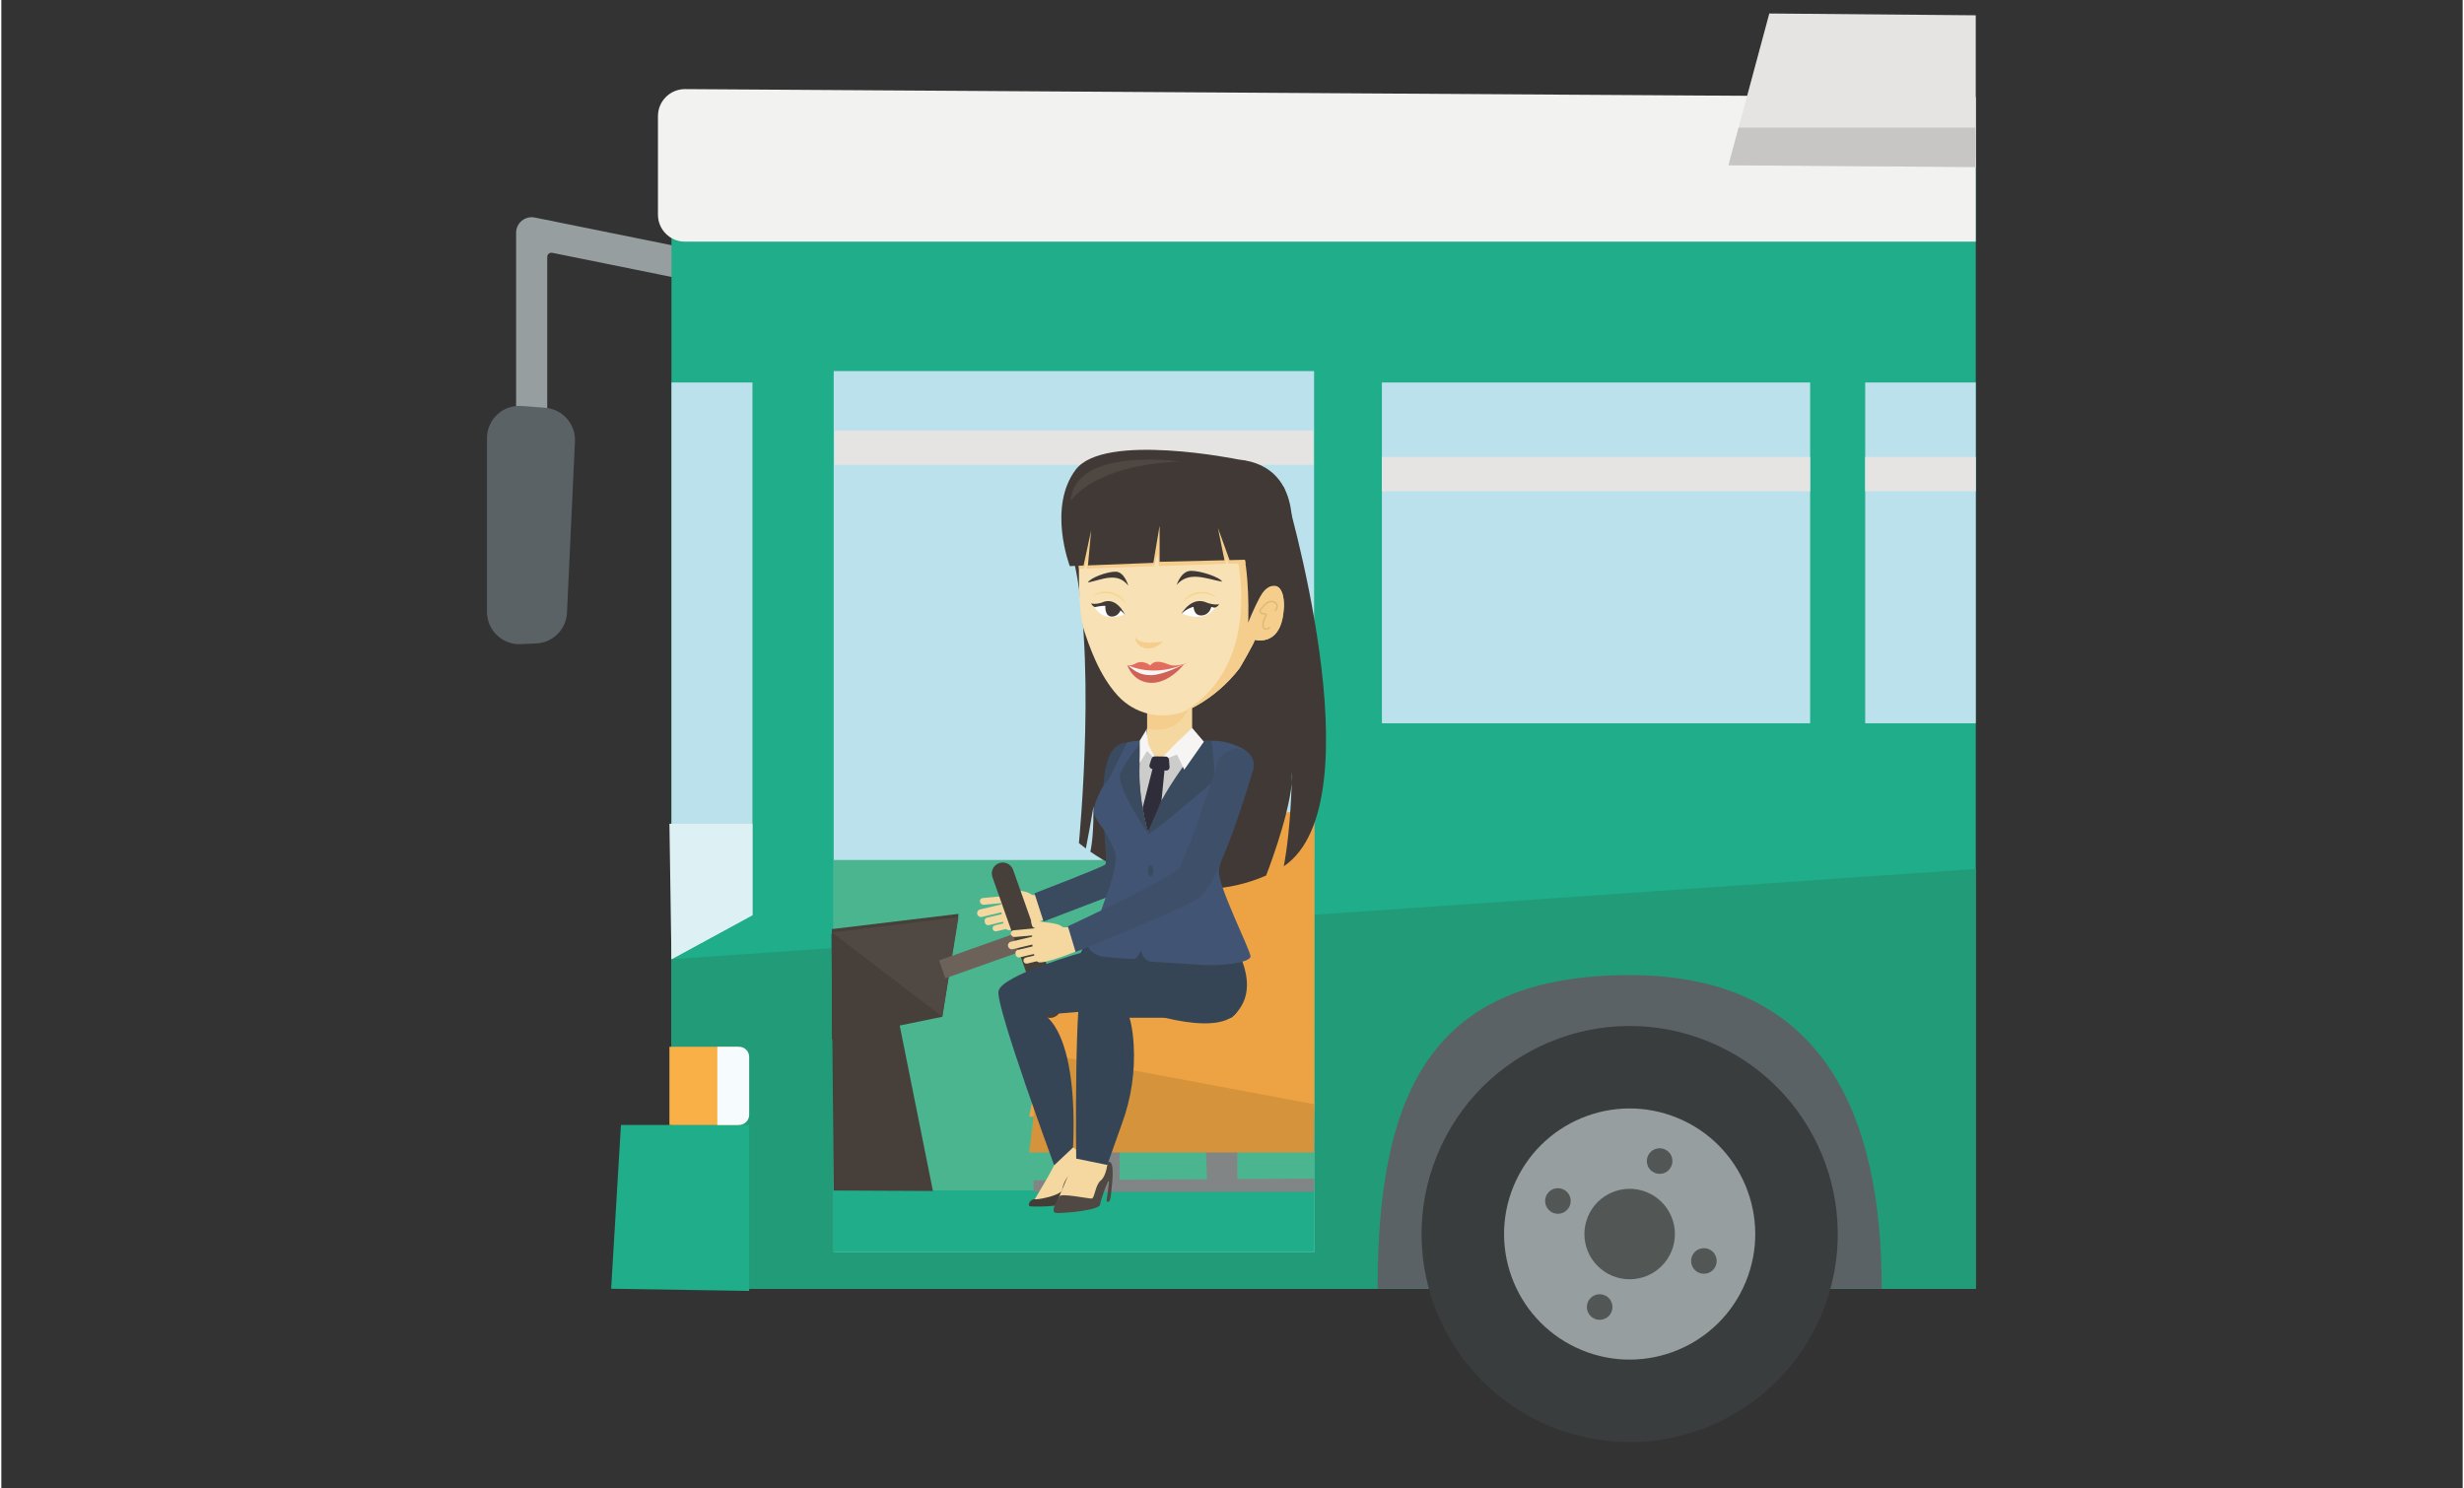 <?xml version="1.0" encoding="UTF-8"?>
<!DOCTYPE svg PUBLIC "-//W3C//DTD SVG 1.1//EN" "http://www.w3.org/Graphics/SVG/1.1/DTD/svg11.dtd">
<!-- Creator: CorelDRAW -->
<svg xmlns="http://www.w3.org/2000/svg" xml:space="preserve" width="250px" height="151px" style="shape-rendering:geometricPrecision; text-rendering:geometricPrecision; image-rendering:optimizeQuality; fill-rule:evenodd; clip-rule:evenodd"
viewBox="0 0 220.792 133.502"
 xmlns:xlink="http://www.w3.org/1999/xlink">
 <rect x="0" y="0" width="220.792" height="133.502" fill="#333333" stroke="none"/>
 <defs>
  <style type="text/css">
   <![CDATA[
    .fil0 {fill:none}
    .fil3 {fill:#20AD89}
    .fil7 {fill:#229B79}
    .fil32 {fill:#2F2D39}
    .fil25 {fill:#364555}
    .fil13 {fill:#3A3D3E}
    .fil23 {fill:#3B4B5F}
    .fil31 {fill:#3E4F6A}
    .fil22 {fill:#403935}
    .fil30 {fill:#425473}
    .fil24 {fill:#433D38}
    .fil16 {fill:#463F3A}
    .fil9 {fill:#4BB590}
    .fil39 {fill:#4F4742}
    .fil20 {fill:#504842}
    .fil14 {fill:#525756}
    .fil2 {fill:#5A6265}
    .fil21 {fill:#6D6259}
    .fil15 {fill:#828585}
    .fil1 {fill:#969EA0}
    .fil29 {fill:#B0B0AF}
    .fil8 {fill:#BBE1EC}
    .fil6 {fill:#C7C6C5}
    .fil27 {fill:#CCCCCB}
    .fil38 {fill:#CF6157}
    .fil19 {fill:#D5943B}
    .fil12 {fill:#DDF0F4}
    .fil34 {fill:#E0BA70}
    .fil37 {fill:#E26D5D}
    .fil5 {fill:#E5E4E3}
    .fil18 {fill:#EDA344}
    .fil4 {fill:#F2F2F1}
    .fil17 {fill:#F4D8A0}
    .fil26 {fill:#F5CD8C}
    .fil36 {fill:#F6D68B}
    .fil28 {fill:#F6F5F4}
    .fil11 {fill:#F6FBFE}
    .fil10 {fill:#F8B047}
    .fil33 {fill:#F8E1B5}
    .fil35 {fill:#FEFEFE}
   ]]>
  </style>
 </defs>
 <g id="Capa_x0020_1">
  <rect class="fil0" y="-4.87625e-005" width="220.793" height="133.502"/>
  <g id="_266076144">
   <path id="_627265880" class="fil1" d="M46.692 19.803c0.324,-0.265 0.75,-0.37 1.16,-0.287 11.145,2.264 28.016,5.676 28.813,5.797 -0.094,-0.015 -0.154,-0.012 -0.178,-0.012l0 2.79c-0.177,0 -0.419,0 -27.063,-5.409 -0.112,-0.023 -0.228,0.006 -0.316,0.078 -0.088,0.072 -0.139,0.18 -0.139,0.293l0 23.873 -2.791 0 0 -26.044c0,-0.419 0.188,-0.815 0.512,-1.08z"/>
   <path id="_627265952" class="fil2" d="M44.492 37.186c0.592,-0.548 1.386,-0.825 2.19,-0.763l2.102 0.161c1.561,0.12 2.745,1.459 2.672,3.023l-0.714 15.364c-0.069,1.496 -1.268,2.692 -2.765,2.759l-1.387 0.062c-0.79,0.035 -1.56,-0.254 -2.131,-0.8 -0.571,-0.547 -0.895,-1.303 -0.895,-2.093l0 -15.587c0,-0.807 0.336,-1.577 0.928,-2.125z"/>
   <polygon id="_627267104" class="fil3" points="60.114,14.161 60.114,115.624 177.114,115.624 177.114,14.161 "/>
   <path id="_627266768" class="fil4" d="M58.903 10.413c0,-0.644 0.257,-1.261 0.714,-1.715 0.457,-0.454 1.076,-0.707 1.72,-0.703l115.777 0.732 0 12.954 -115.793 0c-1.336,0 -2.419,-1.082 -2.419,-2.418l0 -8.85z"/>
   <polygon id="_627266936" class="fil5" points="154.929,14.83 177.114,14.989 177.114,1.372 158.594,1.21 155.84,11.444 "/>
   <polygon id="_627267320" class="fil6" points="154.929,14.83 177.114,14.989 177.114,11.444 155.84,11.444 "/>
   <polygon id="_627267656" class="fil7" points="60.114,86.062 60.114,115.624 177.114,115.624 177.114,77.966 "/>
   <polygon id="_627268016" class="fil3" points="54.702,115.624 67.085,115.821 67.085,100.929 55.583,100.929 "/>
   <polygon id="_627266840" class="fil8" points="74.667,112.352 117.759,112.352 117.759,33.293 74.667,33.293 "/>
   <polygon id="_627267464" class="fil3" points="74.667,112.352 117.759,112.352 117.759,105.708 74.667,105.708 "/>
   <polygon id="_627267776" class="fil9" points="74.667,106.803 117.759,106.803 117.759,77.159 74.667,77.159 "/>
   <polygon id="_627267968" class="fil8" points="167.196,64.892 177.114,64.892 177.114,34.316 167.196,34.316 "/>
   <polygon id="_627268088" class="fil5" points="167.196,44.076 177.114,44.076 177.114,40.994 167.196,40.994 "/>
   <polygon id="_627267608" class="fil8" points="123.843,64.892 162.258,64.892 162.258,34.316 123.843,34.316 "/>
   <polygon id="_627268064" class="fil5" points="123.843,44.076 162.258,44.076 162.258,40.994 123.843,40.994 "/>
   <polygon id="_627267824" class="fil5" points="74.758,41.702 117.696,41.702 117.696,38.62 74.758,38.62 "/>
   <polygon id="_627267944" class="fil10" points="59.931,100.929 66.114,100.929 66.114,93.915 59.931,93.915 "/>
   <path id="_627268424" class="fil11" d="M66.177 93.915c0.501,0 0.907,0.406 0.907,0.908l0 5.2c0,0.501 -0.406,0.908 -0.908,0.908l-1.946 -0 0 -7.015 1.946 0z"/>
   <polygon id="_627267512" class="fil8" points="60.114,34.316 67.379,34.316 67.379,82.108 60.114,86.062 "/>
   <polygon id="_627268904" class="fil12" points="67.379,73.906 59.931,73.906 60.114,86.062 67.379,82.108 "/>
   <path id="_627268928" class="fil2" d="M168.677 115.624c0,-15.879 -5.393,-28.139 -22.61,-28.139 -17.713,0 -22.61,10.382 -22.61,28.139l45.22 0z"/>
   <path id="_627268760" class="fil13" d="M128.804 103.625c-3.917,9.534 0.637,20.439 10.171,24.356 9.534,3.916 20.438,-0.638 24.355,-10.171 3.918,-9.534 -0.636,-20.438 -10.171,-24.355 -9.534,-3.917 -20.439,0.637 -24.356,10.171z"/>
   <path id="_627268184" class="fil1" d="M135.648 106.436c-2.364,5.754 0.384,12.336 6.139,14.699 5.754,2.365 12.335,-0.383 14.7,-6.138 2.364,-5.755 -0.385,-12.336 -6.139,-14.7 -5.754,-2.364 -12.336,0.384 -14.7,6.139z"/>
   <path id="_627268736" class="fil14" d="M142.313 109.175c-0.852,2.073 0.138,4.445 2.212,5.296 2.073,0.852 4.445,-0.138 5.297,-2.211 0.852,-2.073 -0.139,-4.445 -2.212,-5.297 -2.073,-0.852 -4.445,0.138 -5.297,2.212z"/>
   <path id="_627268544" class="fil14" d="M139.195 108.814c0.587,0.241 1.258,-0.039 1.499,-0.626 0.241,-0.587 -0.039,-1.258 -0.626,-1.499 -0.587,-0.241 -1.257,0.039 -1.499,0.626 -0.241,0.587 0.039,1.258 0.626,1.499z"/>
   <path id="_627268304" class="fil14" d="M152.291 114.194c0.587,0.241 1.258,-0.039 1.499,-0.626 0.241,-0.587 -0.039,-1.257 -0.626,-1.499 -0.587,-0.241 -1.258,0.039 -1.499,0.626 -0.241,0.587 0.039,1.258 0.626,1.499z"/>
   <path id="_627268496" class="fil14" d="M144.439 117.701c0.241,-0.586 -0.039,-1.257 -0.626,-1.498 -0.587,-0.241 -1.257,0.039 -1.499,0.626 -0.241,0.586 0.039,1.257 0.626,1.498 0.587,0.241 1.258,-0.039 1.499,-0.626z"/>
   <path id="_627268856" class="fil14" d="M149.819 104.605c0.241,-0.587 -0.039,-1.258 -0.626,-1.499 -0.587,-0.241 -1.258,0.039 -1.499,0.626 -0.241,0.587 0.039,1.258 0.626,1.499 0.587,0.241 1.258,-0.039 1.499,-0.626z"/>
   <polygon id="_627266048" class="fil15" points="97.46,102.535 100.309,102.713 100.309,106.809 97.638,106.809 "/>
   <polygon id="_627269864" class="fil15" points="108.026,102.535 110.875,102.713 110.875,106.809 108.204,106.809 "/>
   <polygon id="_627270320" class="fil15" points="92.59,105.894 92.603,106.933 117.757,106.933 117.757,105.746 "/>
   <polygon id="_627267296" class="fil16" points="74.466,83.78 78.898,83.586 83.567,106.853 74.667,106.812 "/>
   <path id="_627269792" class="fil17" d="M93.952 82.343c0,0 -3.252,1.339 -3.733,1.076 -0.481,-0.263 -0.743,-2.784 -0.312,-2.998 0.431,-0.213 3.552,-0.101 3.552,-0.101l0.494 2.023z"/>
   <path id="_627268664" class="fil17" d="M89.13 83.018l1.42 -0.338 0.128 0.537 -1.418 0.337c-0.149,0.035 -0.298,-0.057 -0.333,-0.205 -0.035,-0.148 0.056,-0.296 0.204,-0.331z"/>
   <path id="_627269744" class="fil17" d="M88.41 82.331l1.629 -0.387 0.16 0.673 -1.629 0.387c-0.149,0.035 -0.298,-0.057 -0.333,-0.205l-0.032 -0.135c-0.035,-0.149 0.057,-0.298 0.205,-0.333z"/>
   <path id="_627267128" class="fil17" d="M87.79 81.597l2.415 -0.574 0.16 0.673 -2.394 0.569c-0.192,0.046 -0.385,-0.073 -0.43,-0.265 -0.043,-0.18 0.068,-0.361 0.248,-0.403z"/>
   <path id="_627269816" class="fil17" d="M88.034 80.57l2.403 -0.226 0.057 0.609 -2.346 0.221c-0.184,0.017 -0.347,-0.118 -0.365,-0.302 -0.014,-0.152 0.098,-0.287 0.25,-0.301z"/>
   <path id="_627270032" class="fil17" d="M90.743 79.839c0,0 1.231,0.086 1.577,0.359 0.346,0.272 0.584,0.391 0.584,0.391l-1.461 0.26c0,0 -1.644,-0.476 -1.722,-0.619 0,0 -0.212,-0.52 -0.042,-0.552 0.17,-0.032 1.064,0.163 1.064,0.163z"/>
   <polygon id="_627270152" class="fil18" points="117.784,72.334 117.775,99.069 117.744,100.19 92.205,100.19 93.284,94.481 94.071,90.314 108.829,90.266 109.508,74.23 "/>
   <polygon id="_627266720" class="fil19" points="117.775,99.069 117.744,103.395 92.205,103.395 93.284,94.481 "/>
   <polygon id="_627270728" class="fil16" points="84.407,91.222 74.504,93.26 74.504,83.358 85.865,81.992 "/>
   <polygon id="_627270872" class="fil20" points="84.407,91.222 74.504,83.65 85.865,82.283 "/>
   <polygon id="_627270680" class="fil21" points="91.609,85.316 84.684,87.77 84.116,86.167 91.04,83.712 "/>
   <path id="_627270992" class="fil16" d="M94.406 91.27l0 0c-0.512,0.181 -1.075,-0.086 -1.256,-0.599l-4.244 -11.975c-0.182,-0.512 0.086,-1.075 0.599,-1.256 0.512,-0.181 1.075,0.087 1.256,0.599l4.244 11.974c0.181,0.512 -0.087,1.075 -0.599,1.256z"/>
   <path id="_627270632" class="fil22" d="M95.921 49.215c4.668,-0.752 19.131,-5.523 19.131,-5.523 0,0 8.512,28.25 -0.012,34.032 0.279,-1.47 0.59,-3.846 0.717,-7.471 0.036,-0.385 0.049,-0.745 0.031,-1.067 -0.008,0.367 -0.019,0.722 -0.031,1.067 -0.305,3.236 -2.301,8.295 -2.303,8.3 -7.028,3.066 -13.358,-0.471 -15.763,-2.141 0.164,-0.748 0.291,-1.997 0.283,-4.08 -0.238,1.437 -0.497,2.819 -0.687,3.791 -0.405,-0.298 -0.623,-0.489 -0.623,-0.489 0,0 1.751,-17.956 -0.743,-26.421z"/>
   <path id="_627271088" class="fil23" d="M101.198 79.728c0,0 3.093,-13.311 -0.343,-13.088 -3.436,0.222 -1.366,10.612 -1.839,10.934 -0.473,0.322 -6.341,2.573 -6.341,2.573l0.817 2.528 7.705 -2.948z"/>
   <path id="_627271112" class="fil17" d="M95.888 102.809c0,0 1.007,0.456 1.082,1.188 0.075,0.732 -0.86,1.226 -0.935,1.756 -0.075,0.531 -0.374,1.958 -1.346,2.031 -0.972,0.073 -2.168,0.11 -2.168,0.11 0,0 2.163,-3.54 2.093,-3.806 -0.07,-0.266 1.272,-1.279 1.273,-1.279z"/>
   <path id="_627271232" class="fil24" d="M96.643 103.348c0,0 0.524,0.93 -0.682,1.911 -0.451,0.367 -0.729,1.043 -0.804,1.501 -0.075,0.457 -2.016,0.875 -2.457,0.84 -0.44,-0.035 -0.665,0.569 -0.44,0.624 0.224,0.055 2.262,0.055 2.766,-0.183 0.505,-0.238 1.616,-2.763 1.616,-2.763 0,0 -0.476,2.196 -0.401,2.196 0.075,0 0.598,-0.948 0.654,-1.672 0.056,-0.725 0.728,-2.259 -0.253,-2.452z"/>
   <path id="_627271472" class="fil25" d="M110.33 84.357c0,0 3.165,4.333 0,6.956l-12.909 0c0,0 -2.629,-5.068 0.851,-7.652l12.058 0.697z"/>
   <polygon id="_627270608" class="fil17" points="102.787,61.847 102.787,70.296 106.82,70.296 106.82,61.847 "/>
   <path id="_627271496" class="fil26" d="M102.787 61.702l0 3.705c4.187,0.626 4.033,-3.705 4.033,-3.705l-4.033 -0z"/>
   <path id="_627271376" class="fil27" d="M100.22 76.865c-0.067,-0.509 -0.176,-0.976 -0.323,-1.365 -0.037,-0.1 -0.077,-0.195 -0.119,-0.284 -0.092,-0.195 -0.196,-0.363 -0.311,-0.496 -0.077,-0.053 -0.15,-0.109 -0.219,-0.165l-0.017 -0.013c-0.099,-0.079 -0.188,-0.161 -0.268,-0.244l-0.006 -0.006 -0.002 -0.002c-1.799,-1.847 0.532,-4.318 0.532,-4.318l1.701 -3.326c0.026,-0.008 0.054,-0.017 0.081,-0.025 0.149,-0.039 0.303,-0.064 0.459,-0.076 0.231,-0.017 0.456,-0.032 0.677,-0.044 0.029,-0.002 0.057,-0.003 0.086,-0.005l0.251 -0.014 0.001 0.001c0.105,0.315 0.973,1.861 0.973,1.861l1.089 -0.385c0.816,-0.892 2.047,-1.442 2.095,-1.497l0.002 -0.003c0.013,0.001 0.027,0.002 0.04,0.002 0.156,0.009 0.302,0.021 0.442,0.033 0.32,0.029 0.601,0.064 0.871,0.093 0.544,0.06 1.2,0.157 1.729,0.252 0.571,0.103 1.104,0.351 1.543,0.715 0.053,0.044 0.087,0.073 0.087,0.073 -0.252,1.119 -2.083,5.606 -2.598,8.927 -0.227,1.461 -0.338,2.594 -0.207,2.917 0.131,0.325 0.309,0.854 0.497,1.446l0.001 0.002c0.479,1.516 1.024,3.446 1.024,3.446 0,0 -8.2,1.863 -11.55,-0.326l-0.001 -0.001c-0.204,-0.118 -0.375,-0.251 -0.507,-0.399 0.476,-1.35 2.088,-4.672 1.947,-6.775z"/>
   <path id="_627271256" class="fil25" d="M103.881 90.178l-10.371 0.866c0,0 3.086,1.311 2.629,11.906l-1.694 1.597c0,0 -5.209,-14.138 -5,-15.6 0.209,-1.462 7.71,-3.555 7.71,-3.555l6.728 4.786z"/>
   <path id="_627271424" class="fil17" d="M98.639 102.99c0,0 1.296,1.953 0.422,2.898 -0.874,0.945 -0.724,2.185 -1.568,2.185 -0.844,0 -2.714,-0.079 -2.814,-0.099 -0.1,-0.02 2.05,-4.874 2.05,-4.874l1.91 -0.11z"/>
   <path id="_627271640" class="fil20" d="M99.24 104.273c0,0 -0.098,1.221 -0.611,1.634 -0.512,0.413 -0.543,1.594 -0.814,1.624 -0.271,0.029 -2.784,-0.518 -2.916,-0.185 -0.131,0.332 -0.92,1.455 -0.224,1.484 0.697,0.029 3.833,-0.246 3.893,-0.758 0.06,-0.512 0.867,-2.667 0.795,-2.017 -0.072,0.649 -0.222,1.683 -0.222,1.683 0,0 0.302,0.413 0.392,-0.502 0.09,-0.915 0.438,-3.298 -0.294,-2.963z"/>
   <path id="_627271760" class="fil25" d="M104.731 86.968c0,0 8.284,2.471 5.678,4.267 -2.607,1.796 -9.921,-1.146 -9.921,-1.146 0,0 0.892,0.386 1.087,3.612 0.146,2.406 -0.212,4.845 -1.06,7.136l-1.307 3.683 -2.787 -0.573c0,0 -0.199,-15.238 0.668,-16.623 0.867,-1.385 7.641,-0.357 7.641,-0.357z"/>
   <path id="_627271880" class="fil28" d="M103.525 68.073c0,0 -1.407,5.73 -1.043,6.926 -0.105,1.268 -0.637,9.998 -0.637,9.998l0.49 0.049c0,0 0.301,-10.045 0.767,-10.116 -0.039,-1.372 0.053,-1.835 0.916,-6.857 -0.303,0.571 -0.493,0 -0.493,0z"/>
   <path id="_627272096" class="fil29" d="M99.137 74.431l0.006 0.007c0.084,0.09 0.178,0.179 0.282,0.264l0.018 0.014c0.072,0.061 0.09,0.123 0.162,0.201 0.12,0.144 0.167,0.297 0.264,0.508 0.044,0.097 0.079,0.227 0.118,0.335 0.956,0.128 2.527,-0.023 2.842,-0.059 0.43,-0.05 1.49,0.475 2.575,0.475 1.085,0 1.969,-0.525 2.423,-1.395 -1.314,1.281 -4.898,0.095 -4.898,0.095 -2.39,0.756 -3.73,-0.39 -3.792,-0.445z"/>
   <path id="_627272696" class="fil30" d="M98.721 85.813c0.241,0.059 2.506,0.226 2.812,0.225 1.741,-0.009 1.397,-11.162 1.397,-11.162 -0.817,-1.698 -1.214,-8.126 -0.594,-8.408 -0.064,-0.027 -0.232,-0.02 -0.428,-0.001 -0.402,0.041 -0.926,0.141 -0.926,0.141l-1.651 3.336c0,0 -0.455,0.331 -0.952,1.495 -0.498,1.164 -0.537,1.551 0.112,2.443 0.624,0.86 0.884,1.296 1.326,2.359 0.017,0.041 0.035,0.083 0.053,0.126 0.088,0.213 0.115,0.488 0.098,0.804 -0.075,1.399 -1.014,3.594 -1.367,4.676 -0.433,1.326 -0.632,1.645 -1.07,2.302 -0.361,0.542 0.058,1.388 1.192,1.664z"/>
   <path id="_627272120" class="fil23" d="M102.335 66.468c-0.518,2.981 -0.141,5.739 0.594,8.408 0,0 -2.967,-4.318 -2.563,-5.438 0.404,-1.12 1.969,-2.97 1.969,-2.97z"/>
   <path id="_627272720" class="fil30" d="M102.78 75.205c0.115,1.638 -1.993,10.621 0.275,11.06 0.229,0.044 3.836,0.236 4.083,0.263 2.204,0.24 4.953,-0.177 4.92,-0.728 -0.037,-0.612 -2.923,-6.314 -2.839,-7.663 0.084,-1.349 2.987,-10.112 2.528,-10.664 -0.374,-0.449 -1.836,-0.989 -2.865,-1.014 -0.235,-0.006 -0.839,0.03 -1.011,0.085 0,0 -5.207,7.022 -5.092,8.661z"/>
   <path id="_627272768" class="fil23" d="M108.556 66.45c0,0 0.563,3.699 -0.014,3.819 0,0 -5.555,4.786 -5.684,4.545 -0.129,-0.241 0.956,-3.546 4.966,-8.387l0.731 0.022z"/>
   <path id="_627272312" class="fil23" d="M102.861 78.131c0,0.286 0.108,0.518 0.241,0.518 0.133,-0 0.241,-0.232 0.241,-0.518 0,-0.286 -0.108,-0.518 -0.241,-0.518 -0.133,0 -0.241,0.232 -0.241,0.518z"/>
   <path id="_627272432" class="fil23" d="M102.945 81.916c0.018,0.285 0.14,0.51 0.273,0.501 0.133,-0.008 0.226,-0.246 0.208,-0.532 -0.018,-0.285 -0.14,-0.51 -0.273,-0.501 -0.132,0.008 -0.225,0.246 -0.207,0.532z"/>
   <path id="_627272504" class="fil17" d="M96.72 85.237c0,0 -3.252,1.34 -3.733,1.076 -0.481,-0.263 -0.743,-2.784 -0.312,-2.997 0.431,-0.214 3.552,-0.102 3.552,-0.102l0.494 2.023z"/>
   <path id="_627272408" class="fil17" d="M91.899 85.912l1.42 -0.338 0.128 0.537 -1.419 0.337c-0.148,0.035 -0.298,-0.057 -0.333,-0.205 -0.035,-0.148 0.056,-0.296 0.204,-0.331z"/>
   <path id="_627272168" class="fil17" d="M91.179 85.224l1.629 -0.387 0.16 0.673 -1.629 0.387c-0.149,0.035 -0.298,-0.057 -0.333,-0.205l-0.032 -0.135c-0.035,-0.149 0.056,-0.298 0.205,-0.333z"/>
   <path id="_627272360" class="fil17" d="M90.558 84.491l2.415 -0.574 0.16 0.673 -2.394 0.569c-0.192,0.046 -0.385,-0.073 -0.43,-0.265 -0.043,-0.18 0.068,-0.361 0.248,-0.403z"/>
   <path id="_627272624" class="fil17" d="M90.803 83.464l2.403 -0.226 0.057 0.609 -2.345 0.221c-0.184,0.017 -0.348,-0.118 -0.365,-0.302 -0.014,-0.152 0.097,-0.287 0.249,-0.301z"/>
   <path id="_627272336" class="fil17" d="M93.512 82.733c0,0 1.232,0.086 1.577,0.358 0.345,0.272 0.584,0.391 0.584,0.391l-1.461 0.26c0,0 -1.644,-0.476 -1.722,-0.619 0,-0 -0.212,-0.52 -0.042,-0.553 0.17,-0.032 1.064,0.163 1.064,0.163z"/>
   <path id="_627273272" class="fil31" d="M105.747 77.77c0.366,-0.674 2.56,-6.649 3.329,-9.262 0.235,-0.797 0.98,-1.348 1.815,-1.339 0.47,0.005 0.908,0.227 1.184,0.6 0.276,0.373 0.358,0.855 0.223,1.303 -1.079,3.58 -3.292,10.469 -4.926,11.532 -1.635,1.064 -11.003,4.809 -11.003,4.809l-0.695 -2.309c0,0 9.592,-4.449 10.074,-5.335z"/>
   <path id="_627272936" class="fil28" d="M103.715 68.344c0.134,-0.06 1.5,-1.499 1.5,-1.499l1.605 -1.536 1.052 1.236 -1.76 2.51 -0.643 -1.359 -1.754 0.648z"/>
   <path id="_627273080" class="fil28" d="M103.715 68.344l-0.812 -1.536c0,0 -0.152,-0.942 -0.152,-1.311l0.055 -0.187 -0.687 1.142 0 1.991 0.66 -1.06 0.936 0.961z"/>
   <path id="_627273464" class="fil32" d="M103.301 68.84l1.058 0.104 -0.287 2.896 -1.221 2.8c-0.174,-0.632 -0.34,-1.307 -0.469,-2.176l0.919 -3.624z"/>
   <path id="_627272792" class="fil32" d="M103.003 68.605l0.173 -0.534c0.041,-0.126 0.159,-0.21 0.291,-0.208l0.982 0.013c0.157,0.002 0.286,0.124 0.297,0.28l0.048 0.656c0.014,0.189 -0.147,0.343 -0.335,0.322l-1.203 -0.136c-0.19,-0.021 -0.312,-0.212 -0.253,-0.393z"/>
   <path id="_627273608" class="fil33" d="M96.717 48.327c0.003,-0.031 0.006,-0.062 0.009,-0.093 0.012,-0.132 0.008,-1.264 0.128,-1.327 0.078,-0.041 9.367,-3.175 14.87,-0.604 0.206,0.096 0.276,0.15 0.276,0.15l0 6.163 1.723 0c1.488,-0.505 1.323,1.86 1.323,1.86 -0.138,3.043 -1.824,3.086 -2.62,2.933 0.115,0.022 -1.291,2.462 -1.375,2.57 -1.058,1.367 -2.386,2.519 -3.891,3.364 -0.298,0.167 -0.625,0.322 -0.973,0.46 -2.101,0.834 -4.496,0.286 -6.028,-1.379 -1.718,-1.867 -2.609,-4.581 -3.053,-5.916 -0.558,-1.679 -0.455,-6.338 -0.389,-8.181z"/>
   <path id="_627273752" class="fil26" d="M106.188 63.804c0.348,-0.138 0.675,-0.293 0.973,-0.46 1.505,-0.845 2.833,-1.997 3.891,-3.364 0.084,-0.108 1.49,-2.548 1.375,-2.57 0.796,0.152 2.481,0.11 2.62,-2.933 0,-0 0.165,-2.365 -1.323,-1.86l-0.756 -0c-0.391,0.66 -1.891,-4.359 -2.223,-3.182 0,-0 2.678,9.939 -4.556,14.369z"/>
   <path id="_627274256" class="fil34" d="M113.428 56.508c0.103,0 0.228,-0.039 0.374,-0.119 0.033,-0.017 0.045,-0.058 0.027,-0.091 -0.018,-0.033 -0.058,-0.045 -0.091,-0.027 -0.146,0.079 -0.338,0.153 -0.428,0.057 -0.144,-0.153 -0.032,-0.685 0.158,-0.997 0.058,-0.095 0.068,-0.175 0.032,-0.238 -0.044,-0.075 -0.145,-0.109 -0.313,-0.103 -0.078,0.002 -0.148,-0.03 -0.183,-0.086 -0.033,-0.053 -0.03,-0.117 0.009,-0.17 0.232,-0.317 0.679,-0.826 1.057,-0.685 0.17,0.064 0.271,0.152 0.3,0.264 0.052,0.2 -0.133,0.421 -0.135,0.424 -0.024,0.028 -0.02,0.07 0.008,0.094 0.028,0.024 0.07,0.021 0.094,-0.008 0.01,-0.011 0.232,-0.276 0.163,-0.544 -0.04,-0.157 -0.169,-0.277 -0.383,-0.357 -0.437,-0.164 -0.9,0.307 -1.211,0.731 -0.072,0.099 -0.078,0.222 -0.015,0.322 0.061,0.096 0.177,0.154 0.301,0.149 0.164,-0.005 0.19,0.032 0.193,0.036 0.007,0.012 0.003,0.045 -0.031,0.1 -0.169,0.278 -0.366,0.921 -0.141,1.16 0.055,0.058 0.127,0.087 0.215,0.087z"/>
   <path id="_627274208" class="fil22" d="M109.509 46.583c1.029,0.111 1.616,1.456 1.946,3.089l0.001 0.002c0.309,1.53 0.394,3.311 0.41,4.568 0.013,0.964 -0.016,1.621 -0.016,1.621 0,0 0.421,-1.123 1.071,-2.328 0.26,-0.483 0.535,-0.733 0.772,-0.86 0.355,-0.19 0.623,-0.103 0.623,-0.103 0.623,-1.71 -0.426,-6.336 -0.588,-6.777 -0.064,-0.174 -0.369,-0.015 -0.762,0.006 -1.76,0.097 -5.691,0.54 -3.458,0.78z"/>
   <path id="_627273824" class="fil26" d="M104.208 57.557c0,0 -2.079,0.404 -2.467,-0.371 -0.111,0.798 1.329,1.564 2.467,0.371z"/>
   <path id="_627274832" class="fil35" d="M108.884 54.508c0,0 -0.746,1.427 -3,0.543 0.392,-0.415 1.109,-1.806 3,-0.543z"/>
   <path id="_627275000" class="fil22" d="M108.549 54.386c0,0 -0.105,0.791 -0.883,0.83 -0.778,0.04 -0.723,-0.923 -0.723,-0.923 0,0 0.264,-0.501 1.606,0.092z"/>
   <path id="_627273968" class="fil22" d="M108.193 54.092c0,0 0.661,0.228 1.045,0.111 -0.124,0.241 -0.354,0.335 -0.457,0.31 -0.103,-0.025 -1.876,-0.578 -2.932,0.576 0.108,-0.201 1.002,-1.646 2.345,-0.997z"/>
   <path id="_627274592" class="fil35" d="M98.068 54.452c0,0 0.608,1.469 2.701,0.68 -0.336,-0.434 -0.919,-1.865 -2.701,-0.68z"/>
   <path id="_627274496" class="fil22" d="M100.439 54.611c0,0 -0.135,0.694 -0.821,0.705 -0.686,0.011 -0.578,-1.016 -0.578,-1.016 0,-0 0.252,-0.252 1.399,0.311z"/>
   <path id="_627274544" class="fil22" d="M98.716 54.065c0,0 -0.613,0.2 -0.956,0.065 0.101,0.248 0.306,0.353 0.401,0.332 0.095,-0.021 1.734,-0.497 2.638,0.71 -0.088,-0.207 -0.83,-1.7 -2.083,-1.107z"/>
   <path id="_627274952" class="fil22" d="M105.437 52.47c0,0 0.377,-1.241 1.266,-1.255 0.889,-0.013 2.621,0.574 2.809,0.973 -1.451,-0.258 -2.978,-0.986 -4.075,0.282z"/>
   <path id="_627274520" class="fil22" d="M101.091 52.546c0,0 -0.335,-1.241 -1.125,-1.255 -0.79,-0.013 -2.329,0.574 -2.496,0.973 1.289,-0.258 2.645,-0.986 3.621,0.282z"/>
   <path id="_627274856" class="fil36" d="M106.046 53.97c0.001,0.002 0.142,-0.149 0.386,-0.317 0.124,-0.084 0.276,-0.169 0.447,-0.24 0.088,-0.034 0.178,-0.067 0.272,-0.09 0.093,-0.026 0.19,-0.045 0.288,-0.056 0.097,-0.016 0.195,-0.015 0.293,-0.018 0.094,0.005 0.192,0.009 0.284,0.022 0.088,0.016 0.177,0.032 0.263,0.052 0.078,0.023 0.155,0.047 0.227,0.072 0.148,0.049 0.248,0.104 0.335,0.144 0.082,0.04 0.132,0.067 0.132,0.067 0,0 -0.017,-0.023 -0.057,-0.064 -0.046,-0.041 -0.091,-0.101 -0.213,-0.17 -0.057,-0.034 -0.121,-0.071 -0.199,-0.106 -0.086,-0.034 -0.181,-0.068 -0.287,-0.096 -0.112,-0.026 -0.237,-0.048 -0.369,-0.059 -0.139,-0.004 -0.28,-0.008 -0.424,0.013 -0.145,0.018 -0.285,0.049 -0.414,0.092 -0.134,0.04 -0.242,0.095 -0.347,0.147 -0.2,0.109 -0.338,0.225 -0.427,0.319 -0.18,0.192 -0.187,0.29 -0.189,0.288z"/>
   <path id="_627275648" class="fil36" d="M100.835 54.147c-0.001,0.001 -0.123,-0.166 -0.345,-0.361 -0.113,-0.098 -0.253,-0.201 -0.414,-0.293 -0.083,-0.044 -0.168,-0.088 -0.259,-0.122 -0.089,-0.037 -0.183,-0.067 -0.279,-0.09 -0.095,-0.028 -0.192,-0.038 -0.288,-0.053 -0.094,-0.006 -0.192,-0.014 -0.285,-0.012 -0.089,0.005 -0.18,0.011 -0.268,0.02 -0.08,0.013 -0.159,0.028 -0.234,0.044 -0.153,0.031 -0.259,0.074 -0.35,0.102 -0.087,0.03 -0.14,0.051 -0.14,0.051 0,0 0.02,-0.021 0.064,-0.057 0.051,-0.035 0.102,-0.089 0.232,-0.143 0.061,-0.027 0.129,-0.056 0.21,-0.081 0.09,-0.024 0.187,-0.046 0.296,-0.061 0.114,-0.013 0.241,-0.019 0.373,-0.014 0.138,0.013 0.279,0.026 0.42,0.064 0.142,0.035 0.277,0.083 0.4,0.141 0.128,0.056 0.229,0.123 0.327,0.188 0.186,0.132 0.309,0.264 0.386,0.368 0.155,0.212 0.151,0.31 0.153,0.309z"/>
   <path id="_627275360" class="fil28" d="M106.023 59.641c0,0 -2.188,0.425 -2.703,0.296 -0.515,-0.129 -2.286,-0.177 -2.305,-0.231 0.222,0.325 1.369,0.982 1.802,0.994 0.433,0.012 2.772,-0.285 3.206,-1.059z"/>
   <path id="_627275720" class="fil37" d="M106.469 59.446c0,0 -1.044,0.431 -1.669,0.199 -0.625,-0.231 -1.301,-0.504 -1.748,0.068 -0.184,-0.203 -0.817,-0.489 -1.317,-0.17 -0.472,0.24 -0.737,0.108 -0.737,0.108 0.234,0.111 2.393,1.205 5.471,-0.206z"/>
   <path id="_627275456" class="fil38" d="M106.078 59.614c0,0 -1.323,1.72 -2.974,1.649 -1.65,-0.07 -2.107,-1.611 -2.107,-1.611 0.544,0.449 1.071,0.942 2.159,0.924 1.088,-0.018 2.921,-0.963 2.921,-0.963z"/>
   <path id="_627275768" class="fil26" d="M111.609 50.567l-1.535 0 -0.234 -0.702 0 0.702 -5.992 0.223 -0.114 -1.114 -0.331 1.114 -6.062 0.225 0.13 -0.892 -0.34 0.892 -0.465 0c0,0 -0.588,-4.273 0.442,-4.743 1.03,-0.47 13.716,0.282 13.716,0.282l0.786 4.013z"/>
   <path id="_627275672" class="fil22" d="M96.376 42.14c2.546,-3.381 14.592,-0.916 14.592,-0.916 6.414,0.634 4.576,8.241 4.576,8.241l-3.795 0.751 -1.57 0.038 -1.044 -2.884 0.585 2.895 -5.817 0.139 0 -3.24 -0.562 3.334 -5.866 0.228 0.285 -3.128 -0.68 3.143 -1.233 0.048c0,0 -2.018,-5.269 0.529,-8.65z"/>
   <path id="_627275312" class="fil39" d="M105.744 41.412c0,0 -9.466,-1.384 -9.822,3.545 0,0 1.911,-3.217 9.822,-3.545z"/>
  </g>
 </g>
</svg>
